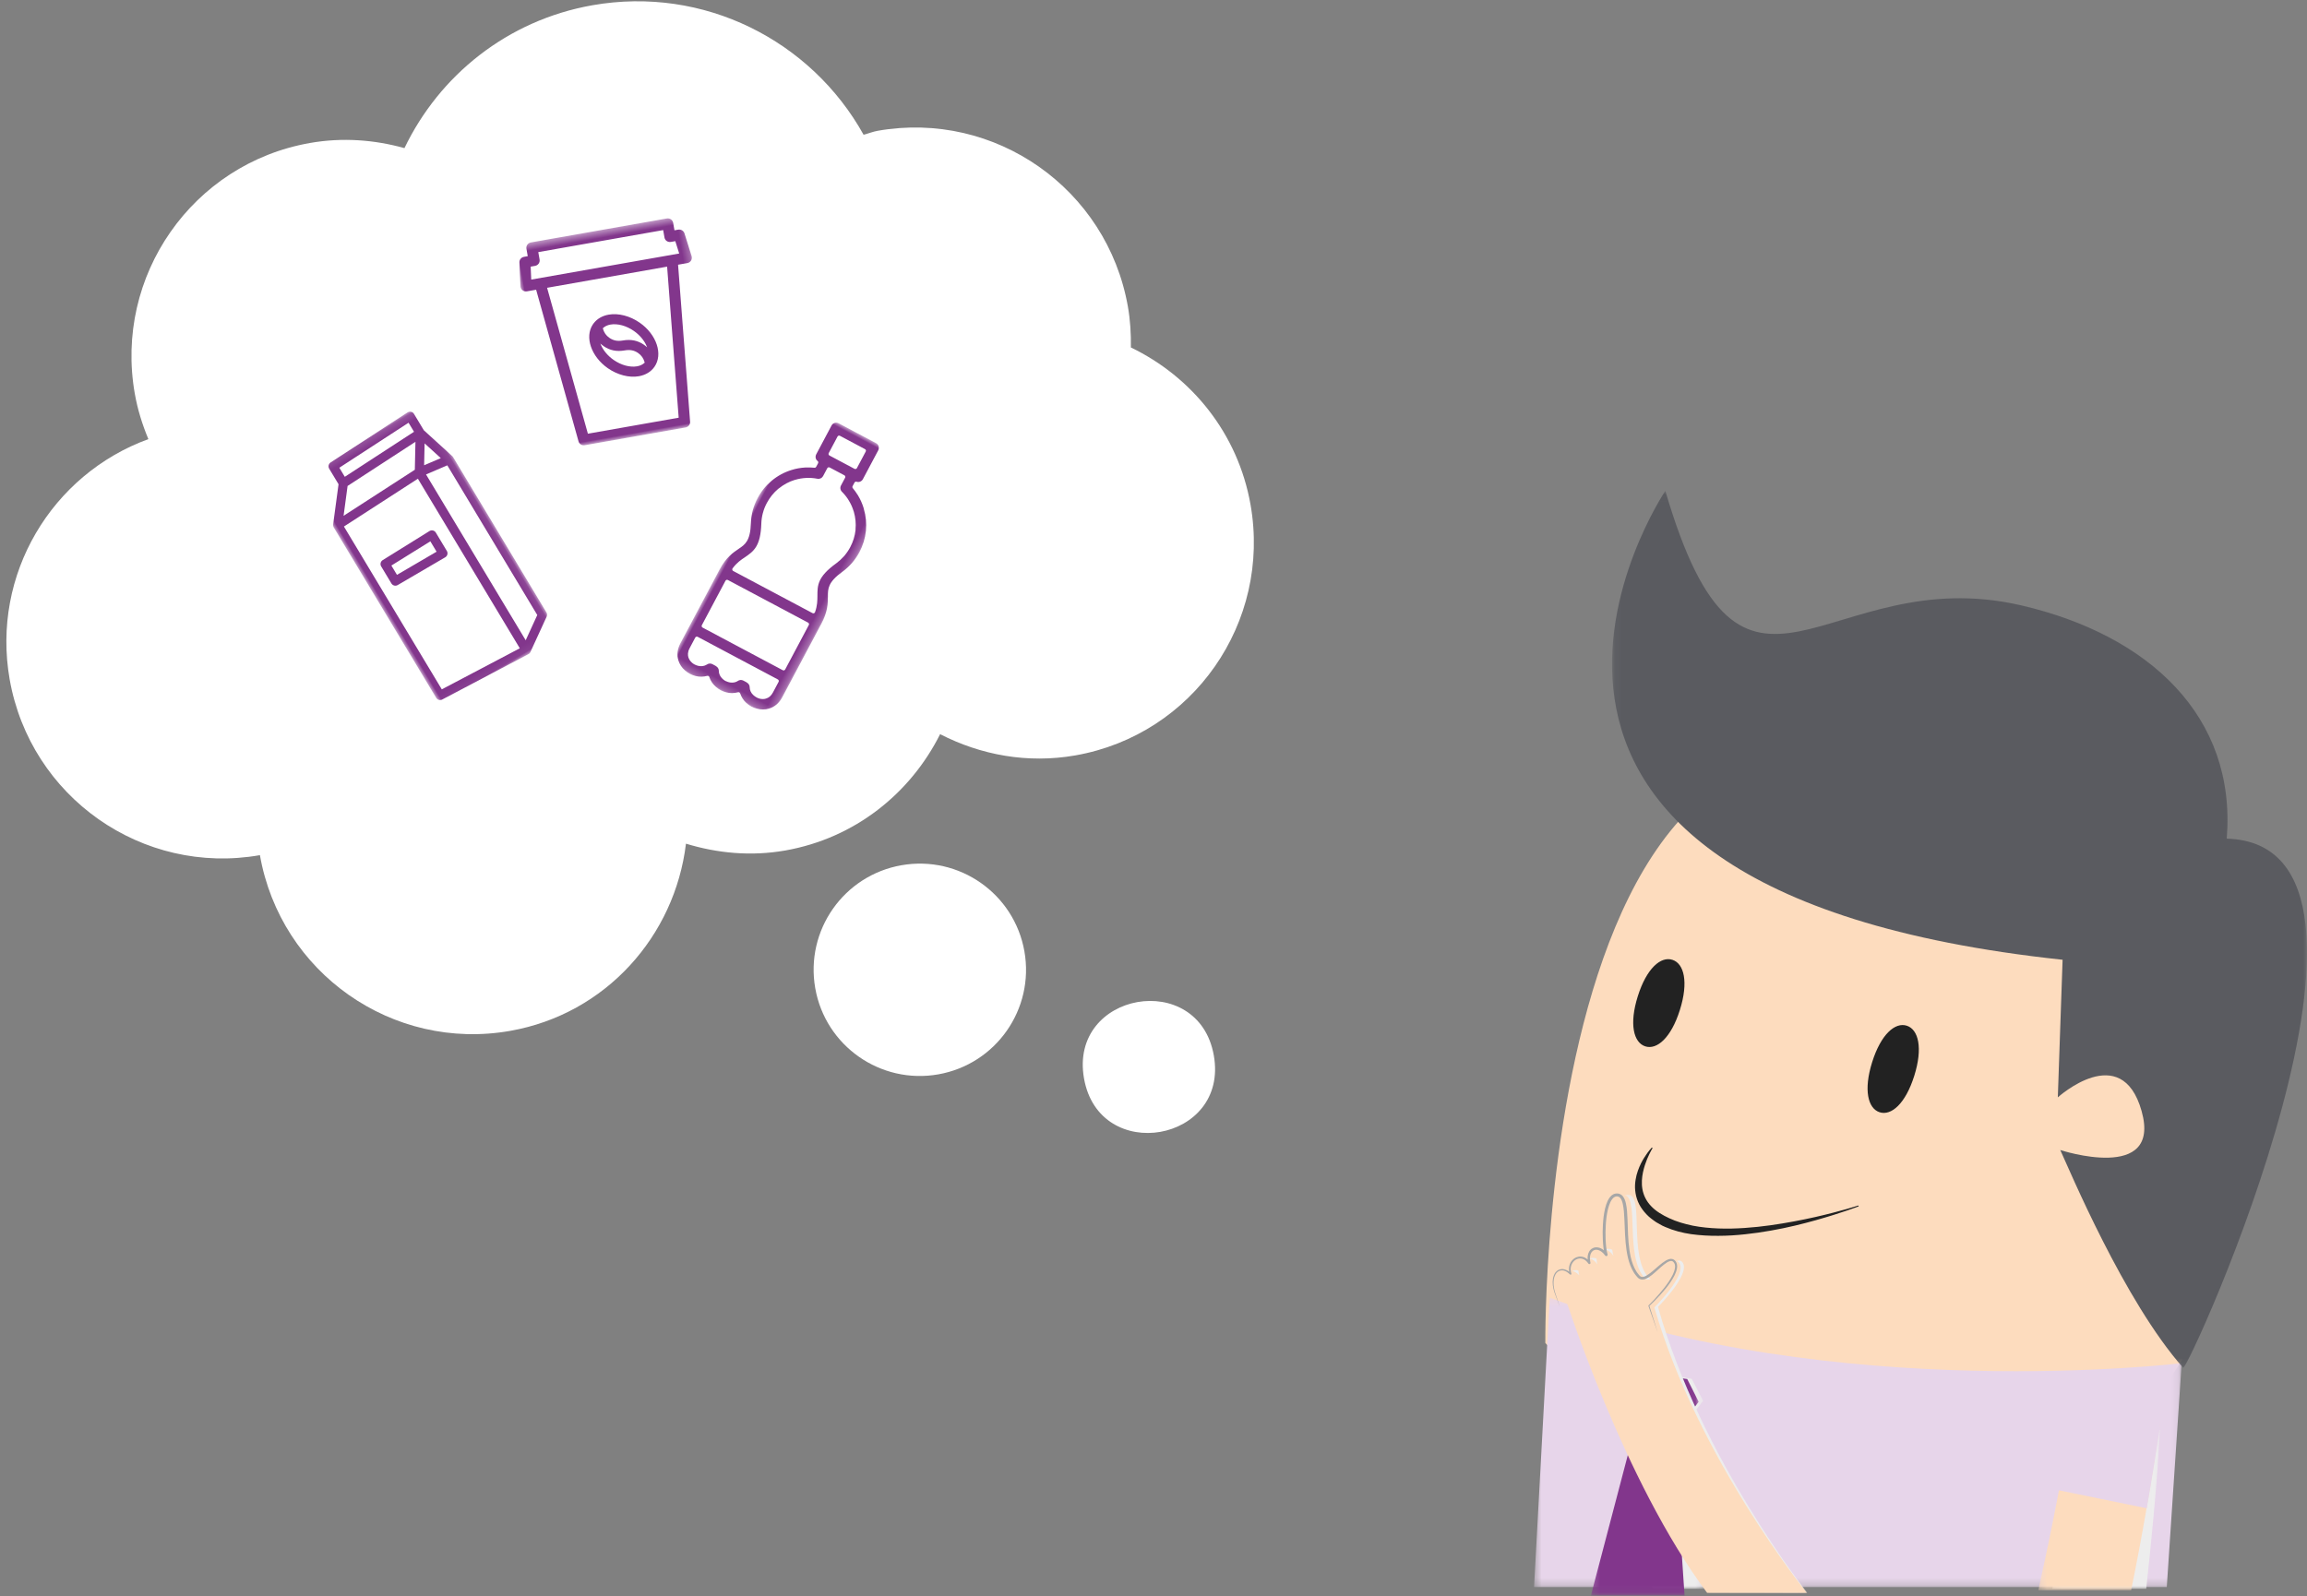 <?xml version="1.0" encoding="UTF-8" standalone="no"?>
<svg width="315px" height="218px" viewBox="0 0 315 218" version="1.1" xmlns="http://www.w3.org/2000/svg" xmlns:xlink="http://www.w3.org/1999/xlink">
    <rect x="0" y="0" width="315" height="218" fill="#808080" stroke="none"/>
    <!-- Generator: Sketch 46.2 (44496) - http://www.bohemiancoding.com/sketch -->
    <title>Group 21</title>
    <desc>Created with Sketch.</desc>
    <defs>
        <polygon id="path-1" points="0.111 39.758 88.54 39.758 88.54 0.224 0.111 0.224"></polygon>
        <polygon id="path-3" points="0 119.813 0 0.042 94.89 0.042 94.89 119.813"></polygon>
        <polygon id="path-5" points="0.081 23 14.775 23 14.775 0.236 0.081 0.236"></polygon>
        <polygon id="path-7" points="0.345 30 11.973 30 11.973 0.138 0.345 0.138 0.345 30"></polygon>
        <polygon id="path-9" points="0.061 30.91 14.774 30.91 14.774 0.143 0.061 0.143 0.061 30.91"></polygon>
        <polygon id="path-11" points="0.081 25.188 16.679 25.188 16.679 0.209 0.081 0.209"></polygon>
        <polygon id="path-13" points="32.991 54.551 0.224 54.551 0.224 0.155 32.991 0.155"></polygon>
        <polygon id="path-15" points="18.916 36.942 18.916 0.14 0 0.14 0 36.942 18.916 36.942"></polygon>
        <polygon id="path-17" points="0 39.755 15.744 39.755 15.744 -0 0 -0"></polygon>
        <polygon id="path-19" points="23.747 0.443 0 0.443 0 29 23.747 29 23.747 0.443"></polygon>
    </defs>
    <g id="Kunskapsbanken" stroke="none" stroke-width="1" fill="none" fill-rule="evenodd">
        <g transform="translate(-932, -185)" id="Group-21">
            <g transform="translate(919, 172)">
                <g id="Page-1" transform="translate(275, 155.5) scale(-1, 1) translate(-275, -155.5) translate(222, 80)">
                    <path d="M103.999,116.42 C103.999,116.42 105.226,-0.732 37.086,47.76 C37.086,47.76 23.662,57.31 17,118.649 C52.218,174.71 103.999,116.42 103.999,116.42" id="Fill-1" fill="#FDDCBE"></path>
                    <g id="Group-5" transform="translate(17, 110)">
                        <mask id="mask-2" fill="white">
                            <use xlink:href="#path-1"></use>
                        </mask>
                        <g id="Clip-4"></g>
                        <path d="M0.111,9.182 C0.111,9.182 47.726,14.894 86.397,0.224 L88.54,39.758 L2.146,39.758 L0.111,9.182 Z" id="Fill-3" fill="#E7D5EA" mask="url(#mask-2)"></path>
                    </g>
                    <g id="Group-8">
                        <mask id="mask-4" fill="white">
                            <use xlink:href="#path-3"></use>
                        </mask>
                        <g id="Clip-7"></g>
                        <path d="M87.613,0.042 C87.613,0.042 124.181,54.385 33.371,64.084 L34.024,82.878 C34.024,82.878 25.34,75.005 22.588,84.729 C19.788,94.628 33.688,90.071 33.688,90.071 C32.462,92.709 24.961,110.73 16.912,119.808 C16.311,120.486 -16.542,48.341 10.959,47.54 C9.606,30.822 21.587,19.742 38.97,15.692 C65.873,9.425 76.884,36.618 87.613,0.042" id="Fill-6" fill="#5A5B60" mask="url(#mask-4)"></path>
                    </g>
                    <g id="Group-11" transform="translate(20, 127)">
                        <mask id="mask-6" fill="white">
                            <use xlink:href="#path-5"></use>
                        </mask>
                        <g id="Clip-10"></g>
                        <path d="M14.775,23 C13.878,15.594 12.57,8.938 11.913,0.236 L0.081,1.326 C0.418,8.081 1.223,16.361 1.954,23 L14.775,23 Z" id="Fill-9" fill="#EDEDED" mask="url(#mask-6)"></path>
                    </g>
                    <g id="Group-14" transform="translate(82, 120)">
                        <mask id="mask-8" fill="white">
                            <use xlink:href="#path-7"></use>
                        </mask>
                        <g id="Clip-13"></g>
                        <path d="M0.345,30 L7.252,30 C8.576,27.731 10.18,25.52 11.973,23.322 L9.248,8.007 L11.818,3.661 L9.702,0.138 L2.017,1.311 L0.449,4.325 L3.857,8.667 L0.345,30 Z" id="Fill-12" fill="#EDEDED" mask="url(#mask-8)"></path>
                    </g>
                    <g id="Group-17" transform="translate(83, 120)">
                        <mask id="mask-10" fill="white">
                            <use xlink:href="#path-9"></use>
                        </mask>
                        <g id="Clip-16"></g>
                        <polygon id="Fill-15" fill="#82368C" mask="url(#mask-10)" points="1.991 30.91 14.774 30.91 8.822 8.25 11.382 3.772 9.274 0.143 1.623 1.35 0.061 4.456 3.455 8.93"></polygon>
                    </g>
                    <g id="Group-20" transform="translate(20, 125)">
                        <mask id="mask-12" fill="white">
                            <use xlink:href="#path-11"></use>
                        </mask>
                        <g id="Clip-19"></g>
                        <path d="M16.679,25.188 C14.866,16.967 13.515,10.058 11.834,0.209 L0.081,2.548 C1.136,9.801 2.549,18.113 4.013,25.188 L16.679,25.188 Z" id="Fill-18" fill="#FDDCBE" mask="url(#mask-12)"></path>
                    </g>
                    <path d="M59.374,78.065 C60.575,81.882 59.945,84.392 58.358,84.909 C56.771,85.425 54.826,83.754 53.626,79.935 C52.425,76.117 53.055,73.608 54.642,73.091 C56.229,72.575 58.174,74.247 59.374,78.065" id="Fill-21" fill="#222222"></path>
                    <path d="M91.374,69.064 C92.575,72.882 91.945,75.392 90.358,75.908 C88.771,76.425 86.826,74.753 85.626,70.935 C84.425,67.117 85.055,64.608 86.642,64.092 C88.229,63.575 90.173,65.247 91.374,69.064" id="Fill-23" fill="#222222"></path>
                    <path d="M31.908,125 L20,127.343 C20.546,131.054 21.187,135.042 21.881,139 L34,136.52 C33.322,133.002 32.646,129.278 31.908,125" id="Fill-25" fill="#E7D5EA"></path>
                    <path d="M63,104.914 C63,104.914 64.602,103.053 67.263,100.509 C67.927,99.872 68.661,99.198 69.452,98.499 C70.239,97.797 71.102,97.094 72.006,96.38 C72.91,95.666 73.873,94.962 74.877,94.282 C75.88,93.6 76.93,92.948 78.023,92.366 C79.113,91.776 80.244,91.252 81.403,90.826 C82.565,90.406 83.771,90.126 84.973,90.03 L85.422,90 C85.573,90.003 85.722,90.007 85.872,90.01 C86.02,90.013 86.169,90.017 86.317,90.021 L86.372,90.023 L86.422,90.027 L86.448,90.03 L86.551,90.043 L86.755,90.067 C87.013,90.089 87.336,90.163 87.626,90.221 C87.91,90.304 88.189,90.377 88.456,90.493 C88.992,90.707 89.496,90.988 89.921,91.343 C90.345,91.697 90.696,92.105 90.974,92.528 C91.257,92.949 91.45,93.393 91.596,93.818 C91.74,94.244 91.844,94.654 91.898,95.044 C92.019,95.822 92.015,96.5 91.974,97.051 C91.933,97.601 91.873,98.027 91.81,98.314 C91.749,98.602 91.706,98.754 91.706,98.754 L91.584,98.731 C91.584,98.731 91.594,98.578 91.593,98.291 C91.59,98.004 91.59,97.584 91.537,97.056 C91.48,96.53 91.388,95.894 91.189,95.204 C90.992,94.517 90.678,93.771 90.167,93.117 C89.654,92.468 88.938,91.926 88.045,91.639 C87.165,91.332 86.123,91.278 85.057,91.34 C83.987,91.394 82.877,91.626 81.764,91.949 C80.652,92.285 79.55,92.746 78.472,93.266 C77.394,93.788 76.345,94.383 75.337,95.012 C74.328,95.641 73.354,96.296 72.435,96.967 C70.596,98.304 68.938,99.646 67.553,100.838 C64.782,103.228 63.091,105 63.091,105 L63,104.914 Z" id="Fill-27" fill="#222222" transform="translate(77.5, 97.5) scale(1, -1) rotate(28) translate(-77.5, -97.5) "></path>
                    <g id="Group-31" transform="translate(68, 96)">
                        <mask id="mask-14" fill="white">
                            <use xlink:href="#path-13"></use>
                        </mask>
                        <g id="Clip-30"></g>
                        <path d="M32.632,14.065 C32.632,14.065 24.823,39.249 13.645,54.504 L0.224,54.551 C0.224,54.551 14.816,36.178 20.616,15.496 C20.616,15.496 16.253,11.149 17.206,9.506 C18.159,7.862 20.754,12.751 21.903,11.479 C24.623,8.468 22.542,0.413 24.595,0.162 C26.648,-0.09 26.568,7.08 26.093,8.443 C27.111,6.854 28.756,7.511 28.284,9.569 C29.374,7.858 31.295,9.247 30.72,11.064 C32.152,9.523 33.711,11.129 32.632,14.065" id="Fill-29" fill="#EDEDED" mask="url(#mask-14)"></path>
                    </g>
                    <g id="Group-34" transform="translate(68, 96)" fill="#FDDCBE">
                        <path d="M13.908,54.551 L0.297,54.551 C0.297,54.551 15.158,36.228 21.11,15.567 C21.11,15.567 16.7,11.205 17.673,9.565 C18.645,7.925 21.259,12.823 22.429,11.554 C25.198,8.552 23.115,0.491 25.198,0.246 C27.281,0.002 27.175,7.172 26.689,8.534 C27.727,6.947 29.393,7.61 28.908,9.667 C30.018,7.96 31.963,9.355 31.372,11.17 C32.831,9.635 34.406,11.246 33.301,14.178 C33.301,14.178 25.296,39.334 13.908,54.551 Z" id="Fill-32"></path>
                    </g>
                    <path d="M102.961,107.636 C102.925,107.487 102.906,107.335 102.838,107.194 C102.792,107.046 102.701,106.915 102.616,106.782 C102.509,106.662 102.396,106.545 102.246,106.465 C102.102,106.387 101.934,106.332 101.765,106.33 C101.679,106.316 101.597,106.329 101.514,106.344 C101.43,106.356 101.347,106.369 101.272,106.404 C101.196,106.435 101.115,106.459 101.044,106.497 L100.837,106.623 C100.801,106.645 100.77,106.673 100.737,106.698 C100.754,106.618 100.756,106.536 100.768,106.454 C100.784,106.357 100.772,106.258 100.765,106.16 C100.764,106.061 100.743,105.964 100.717,105.868 C100.699,105.769 100.664,105.676 100.621,105.585 C100.587,105.49 100.534,105.404 100.477,105.32 C100.427,105.231 100.356,105.157 100.285,105.082 C100.221,105.001 100.13,104.945 100.049,104.88 C99.968,104.814 99.865,104.777 99.772,104.726 C99.673,104.69 99.568,104.658 99.463,104.637 C99.355,104.632 99.246,104.604 99.139,104.623 C99.031,104.637 98.92,104.64 98.82,104.683 C98.717,104.716 98.614,104.749 98.527,104.809 C98.435,104.861 98.341,104.912 98.268,104.986 C98.251,105.002 98.231,105.018 98.212,105.034 C98.212,105.025 98.215,105.017 98.216,105.008 C98.219,104.917 98.236,104.826 98.224,104.734 C98.215,104.641 98.217,104.548 98.198,104.456 C98.163,104.271 98.105,104.086 98.002,103.916 C97.944,103.835 97.896,103.746 97.814,103.68 L97.7,103.575 L97.563,103.494 C97.476,103.432 97.365,103.417 97.265,103.38 C97.161,103.371 97.052,103.348 96.948,103.361 C96.844,103.372 96.737,103.378 96.642,103.415 C96.541,103.441 96.447,103.478 96.36,103.528 C96.268,103.569 96.185,103.622 96.108,103.682 C96.072,103.707 96.042,103.738 96.008,103.766 C96.029,103.636 96.047,103.507 96.063,103.377 C96.106,103.022 96.132,102.668 96.148,102.314 C96.181,101.605 96.178,100.896 96.134,100.188 C96.089,99.48 96.009,98.771 95.844,98.069 C95.759,97.719 95.655,97.369 95.497,97.03 C95.333,96.699 95.13,96.343 94.733,96.126 L94.579,96.056 C94.521,96.038 94.456,96.027 94.395,96.015 C94.249,95.99 94.227,96.002 94.069,96.009 C93.836,96.04 93.619,96.164 93.467,96.321 C93.178,96.649 93.079,97.022 92.992,97.376 C92.838,98.093 92.816,98.801 92.781,99.506 C92.726,100.914 92.717,102.315 92.519,103.693 C92.417,104.379 92.281,105.062 92.033,105.704 C91.914,106.027 91.761,106.335 91.583,106.627 C91.488,106.769 91.404,106.901 91.287,107.037 L91.111,107.24 C91.066,107.281 91.012,107.335 90.954,107.358 C90.732,107.475 90.393,107.35 90.107,107.169 C89.814,106.991 89.536,106.766 89.263,106.536 C88.713,106.078 88.202,105.564 87.551,105.166 C87.383,105.072 87.203,104.984 86.989,104.946 C86.778,104.904 86.518,104.957 86.349,105.116 C86.029,105.397 85.957,105.848 86.022,106.206 C86.15,106.947 86.545,107.57 86.944,108.165 C87.353,108.757 87.814,109.312 88.299,109.844 C88.776,110.367 89.272,110.872 89.791,111.357 L88.648,115 L89.925,111.359 C89.933,111.338 89.928,111.314 89.911,111.297 L89.909,111.296 C89.399,110.793 88.911,110.268 88.445,109.727 C87.982,109.185 87.536,108.628 87.144,108.041 C86.763,107.456 86.395,106.83 86.295,106.173 C86.246,105.849 86.316,105.52 86.552,105.319 C86.752,105.131 87.097,105.243 87.386,105.42 C87.973,105.791 88.48,106.311 89.028,106.785 C89.303,107.023 89.582,107.264 89.909,107.465 C90.071,107.566 90.247,107.659 90.453,107.715 C90.652,107.773 90.909,107.784 91.124,107.675 C91.236,107.625 91.315,107.552 91.399,107.47 L91.576,107.268 C91.693,107.134 91.806,106.966 91.909,106.813 C92.103,106.499 92.267,106.17 92.395,105.831 C92.661,105.153 92.805,104.448 92.914,103.745 C93.124,102.336 93.14,100.921 93.204,99.523 C93.24,98.826 93.274,98.123 93.415,97.461 C93.488,97.137 93.593,96.807 93.784,96.592 C93.884,96.493 93.995,96.43 94.129,96.408 C94.152,96.408 94.321,96.393 94.353,96.415 L94.437,96.434 L94.532,96.477 C94.787,96.607 94.977,96.896 95.12,97.192 C95.263,97.494 95.365,97.824 95.448,98.156 C95.609,98.825 95.693,99.518 95.74,100.211 C95.787,100.905 95.795,101.603 95.766,102.298 C95.731,102.985 95.691,103.708 95.498,104.331 C95.477,104.401 95.501,104.479 95.566,104.524 C95.648,104.583 95.765,104.566 95.826,104.487 L95.978,104.293 C96.024,104.224 96.089,104.174 96.145,104.114 C96.2,104.053 96.263,104.003 96.329,103.957 C96.391,103.905 96.458,103.861 96.53,103.829 C96.599,103.786 96.671,103.758 96.746,103.738 C96.819,103.706 96.895,103.704 96.971,103.693 C97.046,103.681 97.119,103.7 97.193,103.702 C97.26,103.73 97.339,103.732 97.399,103.777 L97.494,103.831 L97.576,103.905 C97.637,103.948 97.672,104.018 97.718,104.077 C97.799,104.205 97.85,104.353 97.881,104.508 C97.899,104.585 97.898,104.667 97.908,104.746 C97.921,104.825 97.906,104.908 97.904,104.988 C97.906,105.152 97.858,105.314 97.834,105.477 L97.834,105.481 C97.826,105.532 97.847,105.585 97.893,105.618 C97.961,105.667 98.057,105.654 98.108,105.589 L98.273,105.381 C98.322,105.305 98.399,105.258 98.46,105.196 C98.522,105.131 98.598,105.089 98.673,105.045 C98.744,104.993 98.826,104.967 98.908,104.939 C98.987,104.901 99.075,104.9 99.16,104.886 C99.245,104.868 99.331,104.893 99.417,104.892 C99.501,104.909 99.585,104.934 99.667,104.96 C99.743,105.003 99.829,105.029 99.897,105.084 C99.965,105.138 100.043,105.181 100.098,105.25 C100.159,105.313 100.222,105.374 100.265,105.451 C100.316,105.522 100.363,105.596 100.394,105.678 C100.433,105.756 100.465,105.837 100.482,105.923 C100.506,106.007 100.527,106.092 100.529,106.18 C100.536,106.267 100.549,106.354 100.536,106.442 C100.524,106.529 100.532,106.618 100.505,106.704 L100.441,106.963 C100.434,106.995 100.442,107.032 100.467,107.059 C100.509,107.105 100.581,107.108 100.627,107.069 C100.74,106.977 100.84,106.866 100.961,106.788 L101.144,106.669 C101.206,106.633 101.276,106.613 101.341,106.583 C101.406,106.549 101.477,106.538 101.547,106.526 C101.617,106.511 101.687,106.497 101.757,106.508 C101.899,106.505 102.037,106.547 102.161,106.61 C102.219,106.649 102.287,106.676 102.337,106.725 L102.489,106.874 C102.567,106.993 102.654,107.108 102.701,107.245 C102.768,107.374 102.79,107.518 102.829,107.658 C102.854,107.8 102.865,107.946 102.878,108.09 C102.874,108.236 102.879,108.382 102.866,108.528 C102.846,108.673 102.832,108.82 102.808,108.965 L102.708,109.395 C102.667,109.537 102.616,109.677 102.571,109.818 L102.013,111.516 L102.636,109.84 C102.686,109.699 102.742,109.559 102.787,109.416 L102.901,108.982 C102.93,108.835 102.95,108.686 102.975,108.538 C102.992,108.388 102.991,108.238 103,108.088 C102.991,107.937 102.984,107.786 102.961,107.636" id="Fill-35" fill="#A7A7A7"></path>
                </g>
                <g id="Group-13" transform="translate(99.5, 96.5) rotate(-10) translate(-99.5, -96.5) translate(14, 14)">
                    <g id="Page-1" transform="translate(85.5, 82.5) scale(-1, 1) translate(-85.5, -82.5) " fill="#FFFFFF">
                        <path d="M146.651,47.828 C147.114,45.749 147.397,43.615 147.397,41.397 C147.397,25.064 134.194,11.829 117.915,11.829 C113.39,11.829 109.154,12.924 105.313,14.76 C98.901,5.821 88.468,0 76.653,0 C61.176,0 48.055,9.965 43.26,23.844 C42.589,23.802 41.954,23.65 41.277,23.65 C24.998,23.65 11.794,36.885 11.794,53.218 C11.794,55.124 12.015,56.988 12.361,58.797 C4.906,64.153 0,72.877 0,82.774 C0,99.12 13.197,112.349 29.482,112.349 C36.157,112.349 42.244,110.035 47.184,106.286 C52.56,113.52 61.072,118.26 70.759,118.26 C75.526,118.26 79.976,117.013 83.956,114.989 C87.631,127.116 98.742,136 112.035,136 C128.321,136 141.518,122.765 141.518,106.432 C157.803,106.432 171,93.196 171,76.856 C170.986,62.311 160.477,50.275 146.651,47.829 L146.651,47.828 Z" id="Fill-1"></path>
                        <path d="M70,137.497 C70,145.51 63.508,152 55.5,152 C47.492,152 41,145.509 41,137.497 C41,129.49 47.492,123 55.5,123 C63.508,123 70,129.491 70,137.497" id="Fill-2"></path>
                        <path d="M36,155.997 C36,168.001 18,168.001 18,155.997 C18,144.001 36,144.001 36,155.997" id="Fill-3"></path>
                    </g>
                    <g id="Page-1" transform="translate(59.678, 70.143) rotate(-21) translate(-59.678, -70.143) translate(50.178, 51.143)">
                        <g id="Group-3" transform="translate(0, 0.466)">
                            <mask id="mask-16" fill="white">
                                <use xlink:href="#path-15"></use>
                            </mask>
                            <g id="Clip-2"></g>
                            <path d="M15.585,4.137 L13.547,7.367 L1.968,7.747 L4.537,4.534 L15.585,4.137 Z M4.854,3.267 L4.854,1.821 L16.122,1.417 L16.122,2.862 L4.854,3.267 Z M14.95,7.495 L16.545,4.967 L17.405,7.832 L14.95,7.495 Z M17.66,9.134 L17.66,32.984 L14.528,35.125 L14.528,8.703 L17.66,9.134 Z M13.273,8.632 L13.273,35.65 L1.255,34.971 L1.255,9.027 L13.273,8.632 Z M18.878,8.372 L17.377,3.375 L17.377,0.767 C17.377,0.597 17.307,0.432 17.185,0.315 C17.062,0.196 16.897,0.143 16.727,0.14 L4.204,0.589 C3.865,0.601 3.599,0.877 3.599,1.216 L3.599,3.697 L0.138,8.026 C0.121,8.048 0.105,8.071 0.083,8.109 C0.056,8.155 0.035,8.205 0.017,8.275 C0.014,8.292 0.01,8.308 0.008,8.324 L0.003,8.356 C0.001,8.377 0,8.398 0,8.42 L0,35.565 C0,35.898 0.26,36.173 0.592,36.192 L13.9,36.942 C13.929,36.942 13.957,36.94 13.998,36.934 C14.026,36.93 14.053,36.923 14.089,36.912 C14.113,36.905 14.137,36.895 14.179,36.877 C14.203,36.864 14.226,36.851 14.255,36.832 L18.642,33.833 C18.813,33.716 18.915,33.523 18.915,33.316 L18.916,8.587 C18.916,8.509 18.902,8.432 18.878,8.372 L18.878,8.372 Z" id="Fill-1" fill="#82368C" mask="url(#mask-16)"></path>
                        </g>
                        <path d="M4.064,18.88 L4.064,17.397 L10.328,17.303 L10.328,18.955 L4.064,18.88 Z M3.429,20.127 L10.956,20.218 C11.118,20.218 11.28,20.153 11.396,20.037 C11.517,19.918 11.583,19.759 11.583,19.591 L11.583,16.666 C11.583,16.498 11.515,16.336 11.395,16.218 C11.274,16.099 11.114,16.039 10.945,16.038 L3.427,16.152 C3.086,16.157 2.809,16.439 2.809,16.78 L2.809,19.5 C2.809,19.842 3.087,20.123 3.429,20.127 L3.429,20.127 Z" id="Fill-4" fill="#82368C"></path>
                    </g>
                    <g id="Page-1" transform="translate(107.617, 79.686) rotate(38) translate(-107.617, -79.686) translate(99.617, 59.686)">
                        <mask id="mask-18" fill="white">
                            <use xlink:href="#path-17"></use>
                        </mask>
                        <g id="Clip-2"></g>
                        <path d="M1.429,35.033 C1.429,34.899 1.537,34.79 1.671,34.79 L14.072,34.79 C14.206,34.79 14.315,34.899 14.315,35.033 L14.315,36.682 C14.315,37.172 14.16,37.579 13.866,37.858 C13.686,38.051 13.409,38.203 13.093,38.279 C13.077,38.283 13.058,38.284 13.043,38.285 C12.937,38.31 12.805,38.323 12.671,38.323 C12.492,38.323 12.312,38.3 12.133,38.253 C11.713,38.152 11.358,37.884 11.162,37.519 C11.042,37.297 10.795,37.154 10.532,37.154 C10.506,37.154 10.481,37.149 10.456,37.141 L9.979,37.141 C9.702,37.141 9.454,37.301 9.33,37.558 C9.199,37.791 9.003,37.975 8.743,38.112 C8.523,38.235 8.242,38.309 7.949,38.32 C7.924,38.329 7.898,38.334 7.872,38.334 C7.572,38.334 7.258,38.255 6.988,38.112 C6.728,37.975 6.516,37.762 6.391,37.514 C6.264,37.294 6.023,37.154 5.765,37.154 C5.739,37.154 5.713,37.149 5.688,37.141 L5.199,37.141 C4.923,37.141 4.675,37.301 4.551,37.558 C4.348,37.906 4.011,38.15 3.597,38.254 L3.577,38.261 C3.399,38.304 3.23,38.325 3.064,38.325 C2.918,38.325 2.78,38.309 2.651,38.279 L2.594,38.261 C2.32,38.193 2.057,38.047 1.861,37.853 C1.664,37.655 1.429,37.291 1.429,36.682 L1.429,35.033 Z M1.429,26.244 C1.429,26.11 1.537,26.001 1.671,26.001 L14.072,26.001 C14.206,26.001 14.315,26.11 14.315,26.244 L14.315,33.118 C14.315,33.252 14.206,33.361 14.072,33.361 L1.671,33.361 C1.537,33.361 1.429,33.252 1.429,33.118 L1.429,26.244 Z M1.429,14.205 C1.429,13.367 1.589,12.544 1.904,11.755 C1.914,11.732 1.927,11.709 1.943,11.69 C2.27,10.92 2.741,10.215 3.306,9.652 C3.321,9.636 3.337,9.624 3.356,9.612 C3.692,9.272 4.104,8.953 4.545,8.688 C4.985,8.419 5.469,8.204 5.984,8.049 C6.283,7.952 6.485,7.678 6.485,7.367 L6.485,6.15 C6.485,6.016 6.594,5.908 6.728,5.908 L9.003,5.908 C9.137,5.908 9.246,6.016 9.246,6.15 L9.246,7.367 C9.246,7.698 9.491,7.994 9.827,8.069 C10.354,8.239 10.809,8.446 11.193,8.691 C11.624,8.942 12.04,9.266 12.425,9.652 L12.464,9.68 C13.06,10.299 13.508,10.978 13.81,11.711 C13.83,11.734 13.843,11.756 13.852,11.779 C14.159,12.547 14.315,13.363 14.315,14.205 C14.315,14.681 14.262,15.159 14.153,15.665 L14.134,15.726 C14.024,16.178 13.861,16.637 13.665,17.043 C12.267,19.885 12.807,20.903 13.492,22.193 C13.778,22.742 14.103,23.362 14.24,24.295 C14.25,24.365 14.229,24.436 14.183,24.489 C14.137,24.542 14.07,24.572 14,24.572 L1.732,24.572 C1.661,24.572 1.595,24.542 1.548,24.489 C1.502,24.435 1.481,24.364 1.492,24.295 C1.634,23.329 1.977,22.698 2.253,22.191 C2.931,20.893 3.468,19.866 2.08,17.045 C1.872,16.629 1.708,16.17 1.592,15.681 C1.588,15.666 1.587,15.647 1.586,15.632 C1.481,15.21 1.429,14.73 1.429,14.205 L1.429,14.205 Z M5.691,1.672 C5.691,1.538 5.799,1.43 5.933,1.43 L9.81,1.43 C9.944,1.43 10.052,1.538 10.052,1.672 L10.052,4.236 C10.052,4.37 9.944,4.478 9.81,4.478 L5.933,4.478 C5.799,4.478 5.691,4.37 5.691,4.236 L5.691,1.672 Z M2.315,39.66 C2.596,39.721 2.861,39.752 3.121,39.752 C3.401,39.752 3.674,39.717 3.934,39.65 L3.985,39.637 C4.484,39.501 4.948,39.242 5.322,38.889 C5.367,38.847 5.426,38.824 5.489,38.824 C5.553,38.824 5.614,38.848 5.66,38.895 C5.836,39.07 6.05,39.226 6.315,39.371 C6.782,39.616 7.336,39.75 7.872,39.75 C8.426,39.75 8.965,39.618 9.431,39.37 C9.687,39.223 9.903,39.066 10.089,38.89 C10.134,38.847 10.193,38.824 10.256,38.824 C10.317,38.824 10.377,38.847 10.422,38.889 C10.793,39.239 11.245,39.496 11.729,39.632 L11.764,39.638 C12.045,39.716 12.334,39.756 12.623,39.756 C12.884,39.756 13.145,39.724 13.4,39.661 C13.97,39.533 14.493,39.252 14.876,38.871 C15.443,38.303 15.744,37.546 15.744,36.682 L15.744,34.093 L15.744,34.045 L15.744,25.316 L15.744,25.268 C15.744,23.44 15.236,22.453 14.787,21.582 L14.759,21.527 C14.3,20.668 13.866,19.854 14.938,17.685 C15.192,17.166 15.392,16.603 15.533,16.014 C15.673,15.422 15.744,14.813 15.744,14.205 C15.744,13.208 15.551,12.217 15.171,11.261 L15.147,11.2 C14.77,10.286 14.196,9.422 13.489,8.704 L13.425,8.626 C12.975,8.176 12.48,7.789 11.924,7.454 C11.516,7.223 11.17,7.051 10.839,6.917 C10.747,6.879 10.687,6.791 10.687,6.692 L10.687,6.138 C10.687,6.019 10.773,5.918 10.891,5.899 C11.228,5.845 11.482,5.539 11.482,5.187 L11.482,0.745 C11.482,0.334 11.164,-0 10.773,-0 L4.995,-0 C4.584,-0 4.262,0.317 4.262,0.72 L4.262,5.163 C4.262,5.542 4.505,5.844 4.852,5.899 C4.97,5.918 5.057,6.018 5.057,6.138 L5.057,6.692 C5.057,6.791 4.997,6.879 4.905,6.917 C4.544,7.064 4.168,7.25 3.817,7.456 C3.243,7.802 2.733,8.202 2.303,8.643 C1.562,9.384 0.988,10.245 0.596,11.202 C0.201,12.161 0,13.171 0,14.205 C0,14.805 0.067,15.407 0.199,15.993 C0.33,16.552 0.529,17.107 0.807,17.688 C1.874,19.861 1.461,20.634 0.983,21.531 C0.522,22.404 0,23.394 0,25.268 L0,25.316 L0,34.045 L0,34.082 L0,36.682 C0,37.553 0.296,38.311 0.856,38.871 C1.246,39.26 1.75,39.533 2.315,39.66 L2.315,39.66 Z" id="Fill-1" fill="#82368C" mask="url(#mask-18)"></path>
                    </g>
                    <g id="Page-1" transform="translate(78, 30)">
                        <g id="Group-3">
                            <mask id="mask-20" fill="white">
                                <use xlink:href="#path-19"></use>
                            </mask>
                            <g id="Clip-2"></g>
                            <path d="M2.46,3.695 C2.876,3.695 3.215,3.363 3.215,2.956 L3.215,1.921 L20.531,1.921 L20.531,2.956 C20.531,3.363 20.871,3.695 21.288,3.695 L21.9,3.695 L22.131,5.449 L1.617,5.449 L1.847,3.695 L2.46,3.695 Z M20.186,7.014 L18.167,27.522 L5.579,27.522 L5.573,27.452 L3.553,6.929 L20.195,6.929 L20.186,7.014 Z M1.703,2.217 L1.182,2.217 C0.803,2.217 0.48,2.496 0.431,2.863 L0.006,6.095 C-0.021,6.305 0.046,6.517 0.189,6.677 C0.333,6.838 0.539,6.929 0.757,6.929 L2.034,6.929 L2.041,6.999 L4.139,28.332 C4.176,28.713 4.499,29 4.893,29 L18.855,29 C19.247,29 19.571,28.713 19.607,28.332 L21.713,6.929 L22.991,6.929 C23.208,6.929 23.415,6.838 23.559,6.677 C23.702,6.518 23.768,6.306 23.741,6.095 L23.316,2.863 C23.267,2.496 22.945,2.217 22.566,2.217 L22.045,2.217 L22.045,1.182 C22.045,0.775 21.706,0.443 21.288,0.443 L2.46,0.443 C2.042,0.443 1.703,0.775 1.703,1.182 L1.703,2.217 Z" id="Fill-1" fill="#82368C" mask="url(#mask-20)"></path>
                        </g>
                        <path d="M9.522,15.844 C9.595,15.933 9.674,16.019 9.763,16.107 C10.494,16.836 11.389,17.191 12.497,17.191 C13.243,17.191 13.785,17.398 14.253,17.864 C14.639,18.252 14.847,18.7 14.906,19.277 L14.909,19.305 L14.886,19.321 C14.583,19.522 14.216,19.623 13.794,19.623 C12.801,19.623 11.678,19.093 10.786,18.205 C10.113,17.535 9.621,16.689 9.439,15.884 L9.394,15.689 L9.522,15.844 Z M10.108,13.681 C10.409,13.48 10.777,13.377 11.2,13.377 C12.192,13.377 13.316,13.909 14.207,14.797 C14.879,15.467 15.37,16.31 15.553,17.113 L15.598,17.308 L15.47,17.153 C15.398,17.066 15.317,16.978 15.232,16.892 C14.501,16.166 13.607,15.813 12.497,15.813 C11.75,15.813 11.208,15.603 10.74,15.134 C10.354,14.749 10.146,14.302 10.088,13.725 L10.084,13.697 L10.108,13.681 Z M8.826,12.953 C7.418,14.436 7.854,17.22 9.796,19.166 L9.809,19.18 C10.955,20.32 12.445,21 13.794,21 C14.725,21 15.527,20.691 16.113,20.106 C17.594,18.629 17.178,15.81 15.185,13.822 C14.038,12.681 12.548,12 11.2,12 C10.323,12 9.554,12.278 8.977,12.807 L8.963,12.82 L8.826,12.953 Z" id="Fill-4" fill="#82368C"></path>
                    </g>
                </g>
            </g>
        </g>
    </g>
</svg>